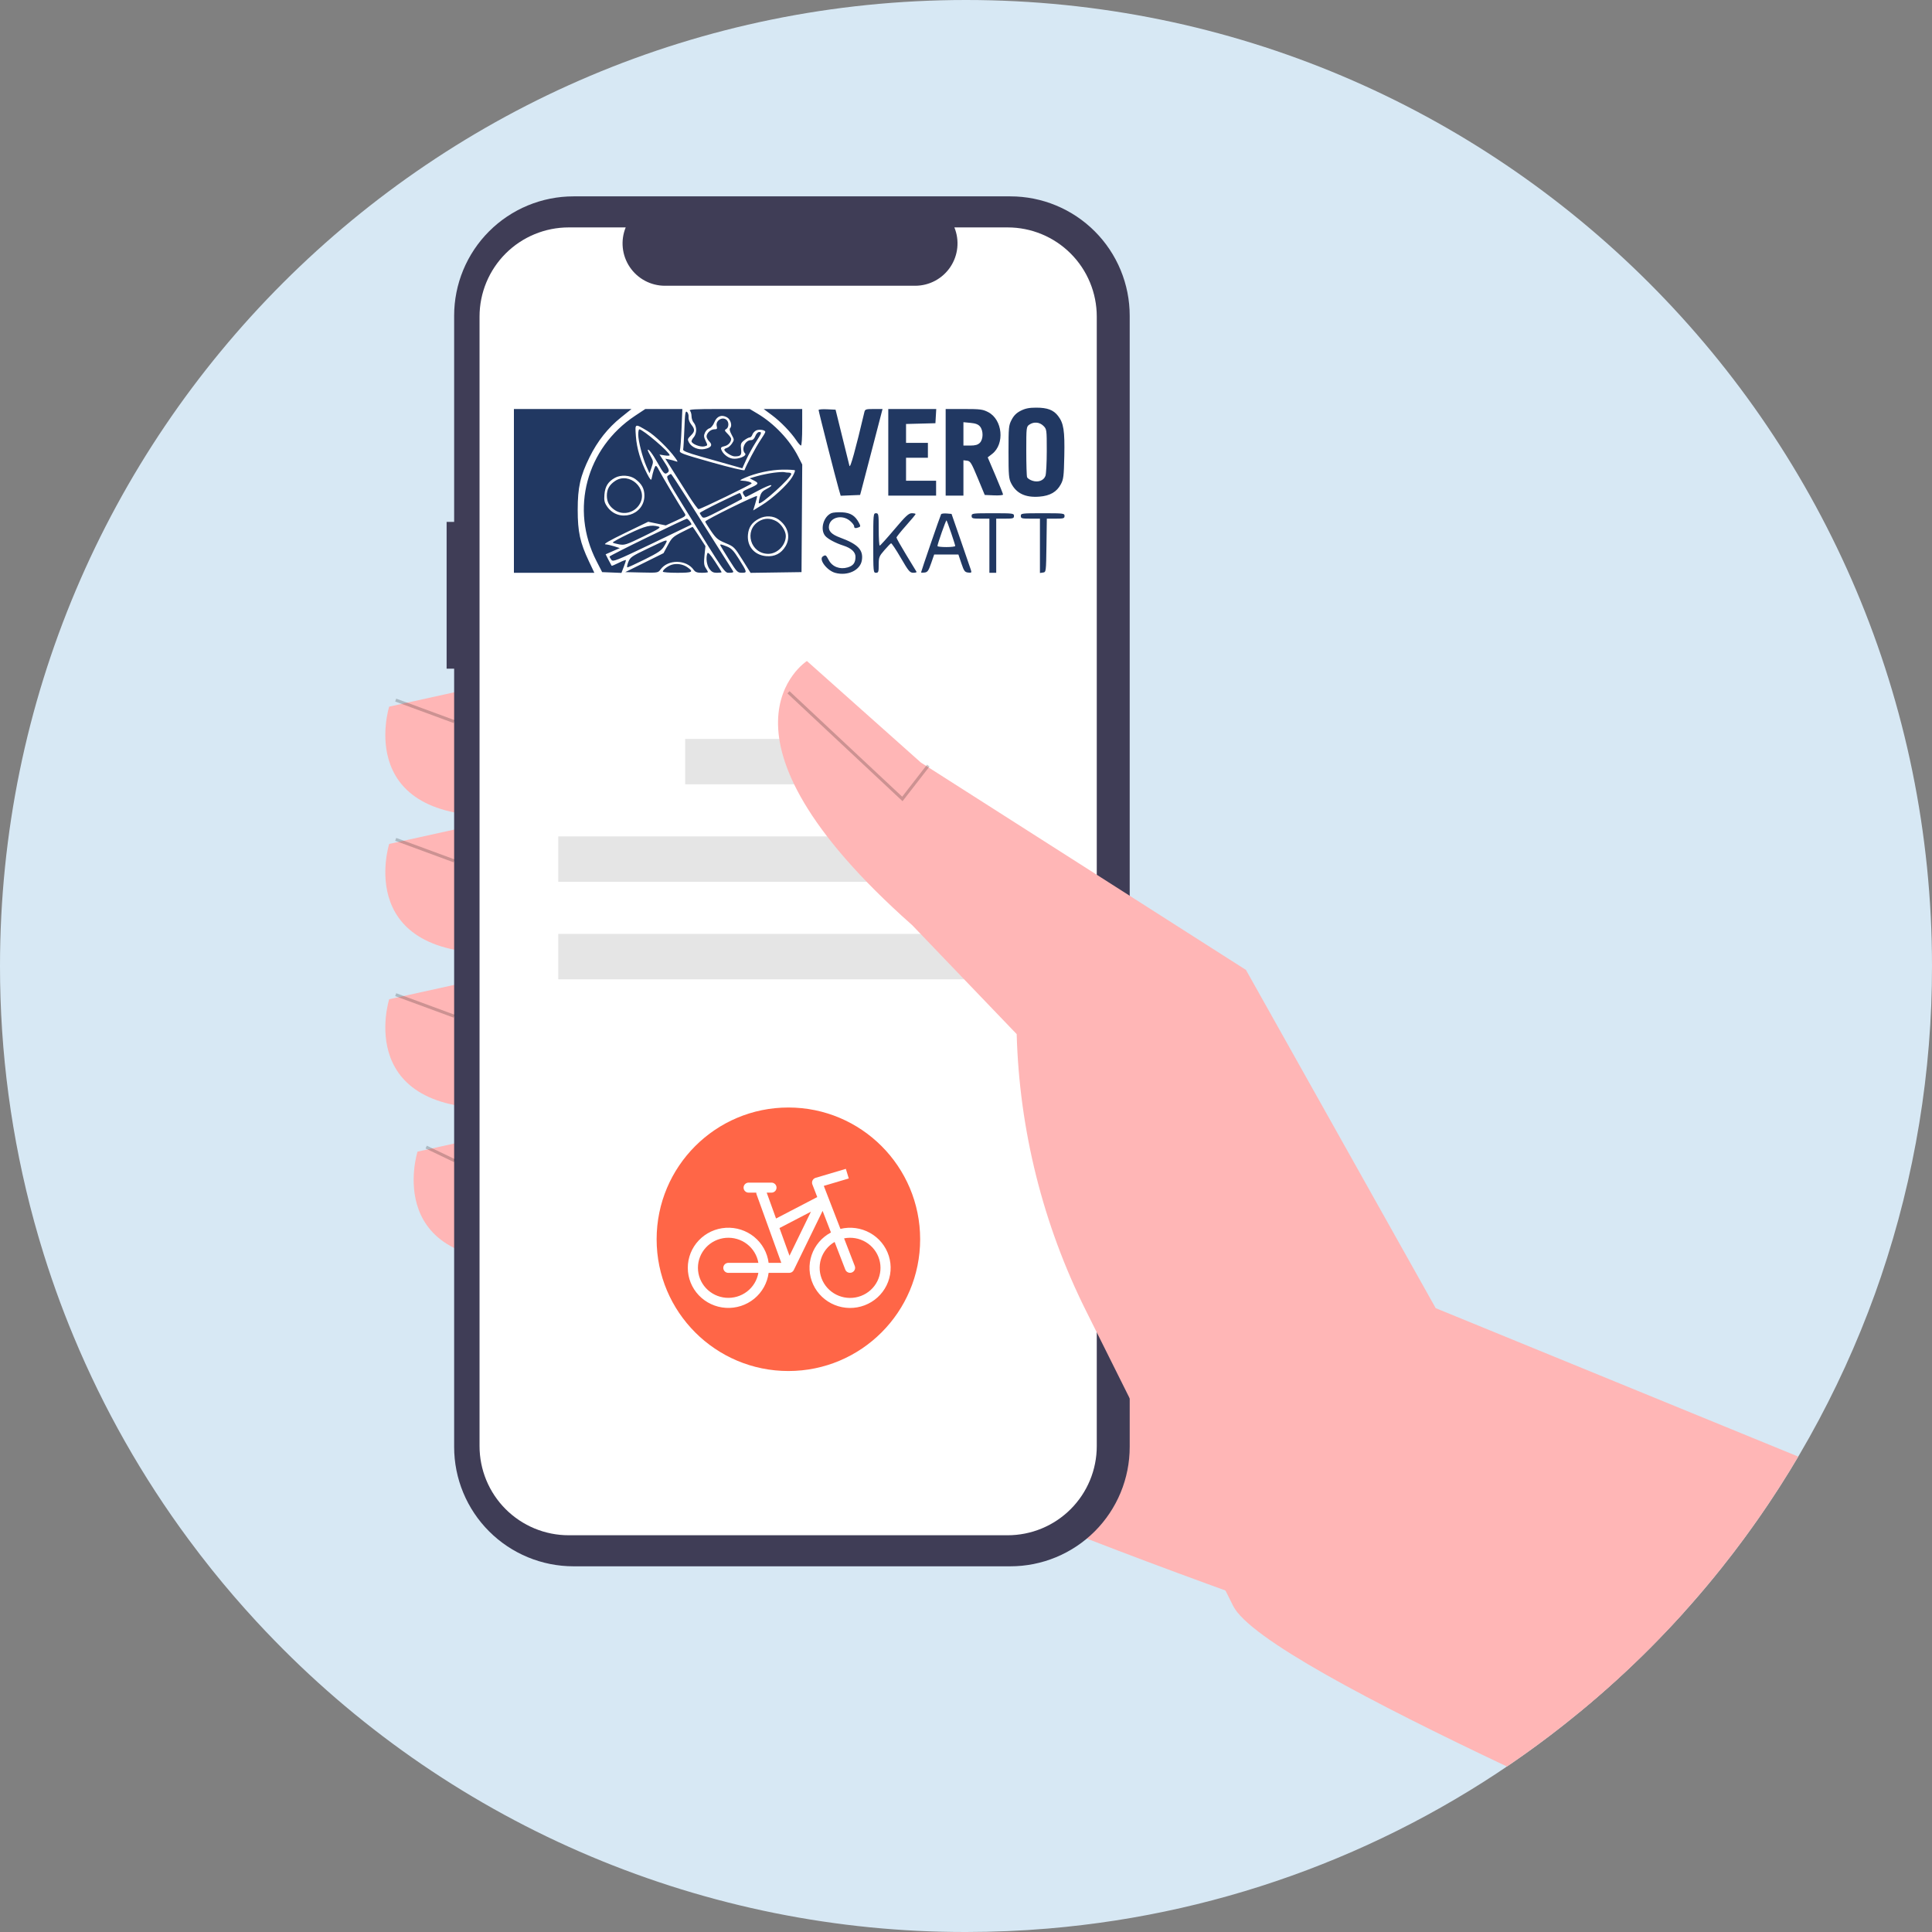 <svg width="1000" height="1000" viewBox="0 0 1000 1000" fill="none" xmlns="http://www.w3.org/2000/svg">
<rect x="0" y="0" width="1000" height="1000" fill="#808080" stroke="none"/>
<g clip-path="url(#clip0_259_343)">
<path d="M1000 500C1000.06 554.674 991.141 608.987 973.594 660.769C972.588 663.728 971.558 666.676 970.503 669.615C951.921 721.001 925.052 768.998 890.961 811.701C880.784 824.467 870 836.706 858.609 848.417C847.219 860.148 835.261 871.306 822.736 881.893C752.875 941.137 668.011 979.94 577.5 994.023H577.485C565.947 995.813 554.295 997.209 542.529 998.21C528.521 999.393 514.344 999.99 500 1000C433.295 1000.09 367.25 986.783 305.781 960.877C244.311 934.972 188.667 896.991 142.145 849.186C138.876 845.843 135.656 842.45 132.485 839.008C124.586 830.443 116.987 821.612 109.689 812.514C105.592 807.396 101.593 802.199 97.692 796.923C73.667 764.465 53.678 729.206 38.166 691.923C31.55 676.044 25.773 659.828 20.858 643.343C20.503 642.174 20.163 641.006 19.823 639.837C19.083 637.322 18.368 634.793 17.678 632.248C5.91 589.152 -0.035 544.674 0 500C0 223.861 223.861 0 500 0C776.139 0 1000 223.861 1000 500Z" fill="#D7E8F4"/>
<path fill-rule="evenodd" clip-rule="evenodd" d="M817.659 886.141C682.705 842.024 454.445 763.27 399.925 718.491C321.269 653.887 288.738 413.288 288.738 413.288L486.647 421.167L844.229 786.399L871.504 834.645C867.296 839.314 862.997 843.905 858.608 848.417C847.218 860.148 835.26 871.306 822.736 881.893C821.052 883.321 819.36 884.737 817.659 886.141Z" fill="#FFB6B6"/>
<path d="M251.806 354.645L201.439 365.756C201.439 365.756 181.895 427.278 265.003 422.001L251.806 354.645Z" fill="#FFB6B6"/>
<path d="M251.806 425.705L201.439 436.817C201.439 436.817 181.895 498.338 265.003 493.061L251.806 425.705Z" fill="#FFB6B6"/>
<path d="M251.806 506.089L201.439 517.2C201.439 517.2 181.895 578.722 265.003 573.444L251.806 506.089Z" fill="#FFB6B6"/>
<path d="M266.474 584.967L216.107 596.078C216.107 596.078 196.563 657.6 279.671 652.323L266.474 584.967Z" fill="#FFB6B6"/>
<path d="M231.168 270.142H235.064V163.412C235.064 155.3 236.662 147.267 239.766 139.773C242.871 132.278 247.421 125.468 253.157 119.732C258.893 113.996 265.703 109.446 273.197 106.342C280.692 103.237 288.725 101.639 296.837 101.639H522.96C531.072 101.639 539.104 103.237 546.599 106.341C554.093 109.446 560.903 113.996 566.639 119.732C572.376 125.468 576.926 132.278 580.03 139.772C583.134 147.267 584.732 155.3 584.732 163.412V748.943C584.732 757.055 583.135 765.088 580.03 772.583C576.926 780.077 572.376 786.887 566.64 792.623C560.903 798.359 554.094 802.909 546.599 806.014C539.104 809.118 531.072 810.716 522.96 810.716H296.837C280.454 810.716 264.742 804.208 253.157 792.623C241.572 781.039 235.064 765.327 235.064 748.944V346.115H231.168V270.142Z" fill="#3F3D56"/>
<path d="M294.342 117.711H323.859C322.501 121.039 321.983 124.649 322.35 128.225C322.717 131.8 323.957 135.23 325.962 138.213C327.966 141.196 330.674 143.641 333.846 145.331C337.018 147.021 340.557 147.905 344.151 147.905H473.693C477.288 147.905 480.826 147.021 483.998 145.331C487.17 143.641 489.878 141.196 491.882 138.213C493.887 135.23 495.127 131.8 495.494 128.225C495.861 124.649 495.343 121.039 493.985 117.711H521.554C533.789 117.711 545.522 122.571 554.174 131.222C562.825 139.874 567.685 151.607 567.685 163.842V748.514C567.685 754.572 566.492 760.571 564.174 766.168C561.855 771.765 558.457 776.85 554.174 781.134C549.89 785.418 544.804 788.816 539.208 791.134C533.611 793.452 527.612 794.646 521.554 794.646H294.342C288.284 794.646 282.285 793.452 276.688 791.134C271.092 788.816 266.006 785.418 261.722 781.134C257.439 776.85 254.041 771.765 251.722 766.168C249.404 760.571 248.211 754.572 248.211 748.514V748.514V163.842C248.211 157.784 249.404 151.785 251.722 146.188C254.041 140.592 257.439 135.506 261.722 131.222C266.006 126.939 271.092 123.541 276.688 121.223C282.285 118.904 288.284 117.711 294.342 117.711Z" fill="white"/>
<path d="M461.266 382.458H354.637V405.952H461.266V382.458Z" fill="#E5E5E5"/>
<path d="M526.944 432.926H288.957V456.42H526.944V432.926Z" fill="#E5E5E5"/>
<path d="M526.944 483.392H288.957V506.886H526.944V483.392Z" fill="#E5E5E5"/>
<path fill-rule="evenodd" clip-rule="evenodd" d="M779.992 914.346C710.827 881.585 646.709 848.129 638.261 831.185L562.012 678.252C539.826 633.755 527.615 584.953 526.231 535.251L472.169 478.876C359.655 379.243 417.651 342.131 417.651 342.131L476.638 394.684L644.91 502.035L743.123 677.101L930.788 753.932C918.9 774.063 905.597 793.37 890.963 811.701C880.785 824.467 870.001 836.706 858.611 848.417C847.22 860.148 835.263 871.306 822.738 881.893C809.043 893.507 794.771 904.336 779.992 914.346Z" fill="#FFB6B6"/>
<path opacity="0.2" d="M467.157 414.701L481.108 396.734L479.861 395.766L466.972 412.368L408.652 357.751L407.575 358.903L467.157 414.701Z" fill="black"/>
<path opacity="0.2" d="M205.092 361.62L204.547 363.101L234.79 374.241L235.335 372.761L205.092 361.62Z" fill="black"/>
<path opacity="0.2" d="M205.092 433.711L204.547 435.191L234.79 446.332L235.335 444.851L205.092 433.711Z" fill="black"/>
<path opacity="0.2" d="M205.092 514.102L204.547 515.583L234.79 526.723L235.335 525.243L205.092 514.102Z" fill="black"/>
<path opacity="0.2" d="M220.936 593.018L220.254 594.44L234.978 601.507L235.66 600.085L220.936 593.018Z" fill="black"/>
<path d="M408.069 709.637C445.733 709.637 476.267 679.104 476.267 641.44C476.267 603.775 445.733 573.242 408.069 573.242C370.404 573.242 339.871 603.775 339.871 641.44C339.871 679.104 370.404 709.637 408.069 709.637Z" fill="#FF6647"/>
<path fill-rule="evenodd" clip-rule="evenodd" d="M439.324 609.97L426.397 613.811L435.006 636.073C440.194 634.816 445.671 635.562 450.323 638.158C454.975 640.753 458.451 645.005 460.044 650.045C461.637 655.086 461.228 660.538 458.899 665.291C456.57 670.044 452.496 673.74 447.508 675.628C442.52 677.516 436.991 677.453 432.047 675.453C427.104 673.452 423.118 669.664 420.9 664.86C418.681 660.055 418.399 654.596 420.108 649.592C421.818 644.589 425.392 640.418 430.103 637.928L425.777 626.743L410.863 657.372C410.648 657.812 410.312 658.183 409.893 658.442C409.474 658.701 408.99 658.839 408.496 658.838H397.834C397.16 664.073 394.495 668.858 390.381 672.221C386.267 675.584 381.013 677.271 375.686 676.941C370.359 676.61 365.359 674.286 361.702 670.442C358.045 666.597 356.007 661.52 356 656.243C355.996 650.959 358.03 645.872 361.687 642.019C365.344 638.166 370.35 635.837 375.683 635.506C381.017 635.175 386.278 636.868 390.393 640.238C394.509 643.609 397.17 648.404 397.834 653.647H404.396L391.587 618.186C391.486 617.906 391.434 617.611 391.435 617.314H387.497C386.801 617.314 386.134 617.041 385.641 616.554C385.149 616.068 384.873 615.407 384.873 614.719C384.873 614.031 385.149 613.371 385.641 612.884C386.134 612.397 386.801 612.124 387.497 612.124H399.309C400.005 612.124 400.673 612.397 401.165 612.884C401.657 613.371 401.934 614.031 401.934 614.719C401.934 615.407 401.657 616.068 401.165 616.554C400.673 617.041 400.005 617.314 399.309 617.314H396.847L401.682 630.698L423.013 619.598L420.48 613.05C420.351 612.717 420.293 612.361 420.31 612.004C420.327 611.648 420.418 611.298 420.577 610.978C420.736 610.658 420.961 610.373 421.236 610.143C421.512 609.912 421.833 609.74 422.179 609.638L437.814 605L439.324 609.97V609.97ZM403.464 635.637L408.64 649.962L419.743 627.166L403.464 635.637V635.637ZM437.541 657.169L431.995 642.825C428.594 644.809 426.071 647.984 424.926 651.721C423.781 655.457 424.097 659.483 425.812 663C427.527 666.516 430.516 669.268 434.186 670.709C437.856 672.15 441.94 672.175 445.627 670.779C449.315 669.383 452.338 666.669 454.097 663.173C455.857 659.678 456.223 655.656 455.125 651.906C454.027 648.156 451.544 644.95 448.168 642.925C444.792 640.899 440.77 640.201 436.898 640.97L442.445 655.316C442.682 655.957 442.655 656.664 442.369 657.284C442.083 657.905 441.561 658.389 440.917 658.633C440.273 658.876 439.557 658.859 438.926 658.586C438.294 658.312 437.797 657.803 437.541 657.169V657.169ZM392.529 653.647H376.998C376.302 653.647 375.634 653.921 375.142 654.408C374.65 654.894 374.373 655.554 374.373 656.243C374.373 656.931 374.65 657.591 375.142 658.078C375.634 658.564 376.302 658.838 376.998 658.838H392.529C391.86 662.679 389.76 666.133 386.641 668.517C383.523 670.902 379.614 672.044 375.686 671.718C371.758 671.392 368.096 669.622 365.423 666.757C362.751 663.892 361.261 660.14 361.25 656.243C361.246 652.336 362.728 648.57 365.401 645.693C368.074 642.817 371.744 641.038 375.681 640.712C379.619 640.385 383.537 641.534 386.657 643.93C389.778 646.326 391.874 649.795 392.529 653.647V653.647Z" fill="white"/>
<path fill-rule="evenodd" clip-rule="evenodd" d="M528.374 212.576C526.153 213.697 524.78 215.047 523.627 217.24C522.099 220.15 522.005 221.114 522.005 233.908C522.005 246.042 522.153 247.777 523.4 250.197C526.085 255.411 530.802 257.634 537.975 257.063C543.49 256.625 546.948 254.638 549.071 250.69C550.47 248.088 550.659 246.541 550.878 235.957C551.147 222.912 550.547 219.045 547.671 215.305C545.27 212.181 542.155 211 536.321 211C532.717 211 530.709 211.398 528.374 212.576ZM266 254.089V296.476H286.816H307.633L304.827 290.545C300.23 280.825 299.018 275.264 299.018 263.897C299.018 252.25 300.339 246.396 305.186 236.573C309.26 228.316 314.664 221.486 321.401 216.08L326.858 211.701H296.429H266V254.089ZM328.724 215.203C303.441 231.956 295.013 263.632 308.722 290.373L311.672 296.126L316.663 296.33L321.654 296.534L322.822 293.504C323.465 291.838 323.99 290.243 323.99 289.961C323.99 289.678 322.367 290.261 320.384 291.257C318.4 292.253 316.689 292.968 316.581 292.845C316.473 292.723 315.73 291.337 314.93 289.764L313.476 286.907L317.142 285.299L320.808 283.693L317.979 282.782C316.423 282.281 314.355 281.819 313.382 281.754C312.171 281.675 315.378 279.815 323.558 275.851L335.503 270.065L340.048 271.009L344.595 271.953L349.936 269.508C355.158 267.118 355.255 267.028 354.242 265.48C351.714 261.62 341.713 244.789 340.913 243.05C340.427 241.992 339.774 241.127 339.462 241.127C338.951 241.127 337.98 244.069 337.264 247.783C337.06 248.844 336.507 248.248 334.987 245.331C331.586 238.802 329.562 232.041 329.131 225.773C328.666 219.001 328.429 219.106 335.198 223.12C338.939 225.339 346.118 232.289 349.431 236.899C350.973 239.044 351.006 239.229 349.767 238.754C349.009 238.464 347.482 238.045 346.375 237.823L344.361 237.421L348.075 243.303C350.118 246.537 353.834 252.415 356.334 256.366C358.834 260.316 361.189 263.547 361.568 263.547C362.703 263.547 389.052 250.758 389.052 250.207C389.052 249.593 386.535 248.875 384.102 248.794C382.636 248.745 382.878 248.493 385.516 247.323C391.074 244.857 399.029 243.139 405.156 243.081C408.374 243.051 411.197 243.216 411.431 243.446C411.663 243.677 411.029 245.261 410.02 246.967C407.743 250.816 399.782 258.136 394.11 261.597L389.841 264.202L390.853 260.897C391.41 259.079 391.869 257.223 391.873 256.773C391.881 255.939 365.047 269.121 365.022 269.964C365.014 270.218 366.36 272.407 368.013 274.828C370.653 278.693 371.567 279.457 375.526 281.101C379.907 282.921 380.151 283.162 384.266 289.74L388.5 296.507L401.682 296.317L414.865 296.126L415.049 268.272L415.235 240.418L413.141 236.309C408.767 227.725 400.739 219.256 392.08 214.09L388.075 211.701H372.156C359.776 211.701 356.427 211.888 357.087 212.541C357.554 213.004 357.935 214.319 357.935 215.464C357.935 216.609 358.476 218.138 359.138 218.862C359.799 219.585 360.34 221.25 360.34 222.56C360.34 223.871 359.799 225.535 359.138 226.259C358.476 226.983 357.935 227.95 357.935 228.407C357.935 229.739 362.508 231.564 364.563 231.053C366.385 230.6 366.387 230.593 365.223 228.174C364.268 226.19 364.21 225.417 364.903 223.91C365.368 222.898 366.397 221.902 367.189 221.696C368.024 221.481 369.092 220.181 369.727 218.607C371.019 215.409 373.458 214.435 376.274 215.994C378.179 217.049 379.133 220.407 377.881 221.647C377.453 222.071 377.743 223.288 378.675 224.973C380.102 227.554 380.108 227.685 378.868 229.558C378.167 230.619 376.989 231.643 376.25 231.835C375.512 232.026 374.908 232.438 374.908 232.75C374.908 233.807 378.624 236.223 380.25 236.223C383.426 236.223 383.941 235.638 383.578 232.441C383.277 229.801 383.47 229.26 385.179 227.928C386.247 227.095 387.534 226.414 388.039 226.414C388.544 226.414 389.159 225.783 389.406 225.012C389.653 224.24 390.5 223.268 391.288 222.85C392.813 222.041 396.124 222.523 396.124 223.555C396.124 223.894 394.969 225.858 393.556 227.92C391.408 231.057 386.191 240.873 385.359 243.344C385.223 243.748 377.931 242.017 368.301 239.296C352.633 234.868 351.51 234.444 351.925 233.105C352.17 232.315 352.553 227.176 352.776 221.685L353.18 211.701H343.595H334.01L328.724 215.203ZM399.554 214.886C404.114 218.282 409.345 223.69 412.23 227.99C413.199 229.436 414.268 230.618 414.605 230.618C414.943 230.618 415.218 226.361 415.218 221.159V211.701H405.248H395.277L399.554 214.886ZM423.705 212.216C423.705 212.916 432.546 247.619 434.067 252.892L435.137 256.6L440.163 256.395L445.189 256.19L445.85 253.738C446.214 252.39 448.826 242.379 451.656 231.493L456.801 211.701H452.289C448.191 211.701 447.742 211.846 447.405 213.277C442.841 232.656 440.069 242.649 439.678 241.127C439.431 240.164 437.712 233.227 435.859 225.713L432.49 212.051L428.097 211.842C425.681 211.728 423.705 211.896 423.705 212.216ZM459.772 234.121V256.541H472.148H484.524V252.687V248.834H476.744H468.965V242.879V236.923H474.623H480.28V233.07V229.216H474.623H468.965V224.336V219.455L476.568 219.256L484.17 219.057L484.384 215.379L484.598 211.701H472.184H459.772V234.121ZM489.474 234.121V256.541H494.071H498.668V247.386V238.231L500.551 238.453C502.244 238.652 502.8 239.558 506.068 247.433L509.7 256.19L514.439 256.398C517.044 256.511 519.176 256.321 519.176 255.973C519.176 255.626 517.391 251.154 515.209 246.036L511.241 236.729L513.526 234.957C520.166 229.81 518.961 217.174 511.463 213.308C508.668 211.867 507.371 211.701 498.91 211.701H489.474V234.121ZM354.227 222.031C354.023 227.332 353.74 232.113 353.598 232.658C353.408 233.382 355.796 234.342 362.532 236.248C367.589 237.679 374.538 239.647 377.975 240.62L384.223 242.39L386.209 238.006C387.301 235.595 389.501 231.572 391.099 229.066C394.351 223.964 394.466 223.611 392.88 223.611C392.263 223.611 391.398 224.557 390.957 225.713C390.413 227.14 389.674 227.815 388.653 227.815C385.638 227.815 383.526 232.569 385.619 234.643C386.912 235.924 382.032 237.921 378.989 237.355C376.559 236.904 374.083 234.835 373.286 232.591C372.973 231.708 373.391 231.298 374.954 230.958C376.925 230.529 378.444 228.862 378.444 227.128C378.444 226.7 377.615 225.529 376.601 224.524C374.992 222.93 374.903 222.619 375.894 222.069C377.229 221.329 377.395 218.648 376.181 217.446C374.067 215.352 370.242 217.642 370.981 220.559C371.332 221.944 371.13 222.21 369.727 222.21C367.838 222.21 365.715 224.185 365.715 225.944C365.715 226.588 366.372 227.766 367.176 228.563C369.023 230.392 368.067 231.781 364.504 232.443C361.445 233.012 357.948 231.509 356.623 229.055C355.769 227.473 355.851 227.14 357.515 225.492C359.757 223.271 359.803 222.27 357.78 219.721C356.853 218.553 356.291 216.986 356.407 215.892C356.514 214.874 356.151 213.67 355.6 213.217C354.746 212.515 354.543 213.819 354.227 222.031ZM507.285 220.796C509.046 222.949 508.976 227.411 507.154 229.216C506.116 230.244 504.797 230.618 502.203 230.618H498.668V224.573V218.529L502.335 218.878C505.003 219.131 506.353 219.655 507.285 220.796ZM540.07 220.427C541.769 222.109 541.806 222.389 541.806 233.342C541.806 239.501 541.494 245.353 541.112 246.349C540.185 248.764 537.343 249.802 534.341 248.821C533.07 248.406 531.843 247.582 531.614 246.991C531.386 246.4 531.199 240.285 531.199 233.403C531.199 221.265 531.246 220.856 532.771 219.798C535.092 218.186 538.068 218.443 540.07 220.427ZM330.355 224.9C330.355 228.28 332.566 236.871 334.621 241.477L336.183 244.98L337.244 241.924C338.244 239.045 338.217 238.714 336.805 236.223C335.98 234.769 335.305 233.347 335.305 233.063C335.305 231.724 337.696 234.781 340.292 239.442C343.519 245.232 344.119 245.814 345.603 244.594C346.702 243.691 346.382 242.893 342.664 237.271L341.352 235.287L343.986 235.711C345.435 235.944 346.62 235.909 346.62 235.634C346.62 234.08 332.718 222.21 330.898 222.21C330.6 222.21 330.355 223.421 330.355 224.9ZM400.504 244.683C398.05 244.997 394.234 245.776 392.022 246.412L388.001 247.571L390.348 248.773C393.071 250.169 392.75 250.624 387.423 252.925C384.37 254.245 384.105 254.536 384.796 255.817C385.22 256.6 385.745 257.241 385.962 257.241C386.181 257.241 389.034 255.797 392.305 254.031C395.574 252.265 398.647 250.954 399.132 251.118C399.617 251.281 398.674 252.096 397.035 252.928C394.608 254.16 393.912 254.971 393.276 257.313C392.846 258.893 392.63 260.319 392.795 260.482C393.832 261.51 409.561 247.259 409.561 245.291C409.561 244.927 408.95 244.63 408.204 244.63C407.458 244.63 406.424 244.514 405.906 244.371C405.388 244.229 402.957 244.369 400.504 244.683ZM345.71 246.206C344.652 246.992 345.494 248.638 353.885 262.194C375.97 297.871 374.995 296.462 377.602 296.469C379.282 296.474 379.795 296.23 379.419 295.601C379.132 295.119 375.195 288.892 370.671 281.763C366.146 274.634 359.122 263.521 355.063 257.067C351.003 250.613 347.504 245.332 347.286 245.331C347.069 245.331 346.359 245.725 345.71 246.206ZM328.8 247.924C332.167 250.414 333.537 252.907 333.537 256.541C333.537 266.804 320.049 270.717 314.217 262.146C312.847 260.131 312.603 259.031 312.85 255.987C313.194 251.734 314.77 249.245 318.355 247.286C321.35 245.65 326.12 245.942 328.8 247.924ZM318.343 248.968C315.384 250.96 314.11 253.239 314.11 256.541C314.11 259.825 315.384 262.124 318.27 264.051C322.62 266.956 328.605 265.403 331.225 260.691C335.547 252.919 325.735 243.992 318.343 248.968ZM372.256 260.159C366.713 262.86 362.189 265.28 362.201 265.535C362.213 265.79 362.673 266.587 363.222 267.306C364.174 268.55 364.692 268.369 373.985 263.559C379.355 260.779 383.857 258.402 383.989 258.276C384.389 257.899 383.337 255.135 382.817 255.193C382.551 255.223 377.799 257.457 372.256 260.159ZM430.344 265.597C426.23 267.348 424.379 273.988 427.079 277.312C428.393 278.929 432.365 281.063 436.567 282.409C440.593 283.698 442.799 285.737 442.799 288.166C442.799 291.293 441.661 292.836 438.721 293.698C434.742 294.865 430.831 293.374 429.009 289.994C427.481 287.162 427.367 287.088 425.927 287.992C423.579 289.467 428.035 295.367 432.369 296.524C438.79 298.237 445.281 295.156 446.1 290.008C446.951 284.66 444.076 281.658 434.849 278.259C430.287 276.578 428.626 274.789 429.091 272.058C429.842 267.644 435.929 266.242 439.916 269.565C441.112 270.562 442.092 271.823 442.092 272.367C442.092 273.436 442.762 273.595 444.491 272.937C445.452 272.572 445.468 272.281 444.617 270.66C442.647 266.91 440.25 265.402 435.894 265.174C433.663 265.057 431.166 265.247 430.344 265.597ZM451.993 281.063C451.993 296.009 452.036 296.476 453.407 296.476C454.663 296.476 454.821 296.009 454.821 292.315C454.821 288.447 455.028 287.917 457.748 284.784C459.359 282.93 460.917 281.318 461.212 281.203C461.507 281.088 463.77 284.472 466.241 288.723C470.271 295.657 470.938 296.454 472.72 296.465C473.812 296.471 474.563 296.24 474.389 295.951C474.214 295.662 471.808 291.707 469.043 287.162C466.277 282.616 464.015 278.607 464.015 278.252C464.015 277.898 466.243 275.107 468.965 272.051C471.688 268.995 473.916 266.304 473.916 266.071C473.916 265.839 473.035 265.649 471.959 265.649C470.326 265.649 468.837 267.029 462.942 274.009C459.06 278.608 455.644 282.391 455.352 282.417C455.06 282.443 454.821 278.681 454.821 274.056C454.821 266.116 454.743 265.649 453.407 265.649C452.036 265.649 451.993 266.116 451.993 281.063ZM487.112 266.168C486.722 266.794 476.744 295.767 476.744 296.276C476.744 296.437 477.561 296.469 478.558 296.348C480.095 296.16 480.61 295.435 481.948 291.572L483.526 287.018H489.799H496.072L497.602 291.572C498.948 295.576 499.368 296.153 501.086 296.354C502.843 296.559 502.987 296.418 502.519 294.953C502.232 294.056 499.865 287.176 497.258 279.661L492.519 265.999L490.002 265.785C488.617 265.668 487.316 265.84 487.112 266.168ZM502.911 267.05C502.911 268.308 503.382 268.451 507.507 268.451H512.104V282.464V296.476H513.872H515.64V282.464V268.451H520.237C524.362 268.451 524.834 268.308 524.834 267.05C524.834 265.709 524.362 265.649 513.872 265.649C503.382 265.649 502.911 265.709 502.911 267.05ZM528.37 267.05C528.37 268.318 528.841 268.451 533.32 268.451H538.27V282.513V296.574L539.862 296.35C541.443 296.128 541.454 296.04 541.645 282.289L541.836 268.451H546.418C550.528 268.451 551 268.307 551 267.05C551 265.707 550.528 265.649 539.685 265.649C528.841 265.649 528.37 265.707 528.37 267.05ZM403.091 268.969C407.958 272.569 409.354 278.074 406.584 282.741C404.362 286.485 400.947 288.236 396.602 287.859C390.482 287.329 386.611 282.804 387.131 276.79C387.472 272.854 389.213 270.349 392.942 268.43C396.272 266.718 400.34 266.934 403.091 268.969ZM335.128 278.084C324.334 283.327 315.504 287.816 315.504 288.06C315.504 288.303 315.919 289.064 316.425 289.75C317.281 290.91 318.794 290.307 337.464 281.373C348.529 276.079 357.684 271.667 357.807 271.568C358.262 271.21 356.159 268.453 355.467 268.5C355.074 268.528 345.922 272.84 335.128 278.084ZM392.8 269.825C384.917 274.585 388.421 286.675 397.68 286.665C402.366 286.66 406.732 282.19 406.732 277.396C406.732 274.793 404.333 271.11 401.738 269.731C398.63 268.08 395.635 268.112 392.8 269.825ZM492.311 275.83C493.473 279.238 494.424 282.282 494.424 282.596C494.424 282.908 492.356 283.165 489.828 283.165C487.299 283.165 485.231 282.929 485.231 282.64C485.231 281.576 489.63 269.074 489.908 269.349C490.067 269.506 491.148 272.423 492.311 275.83ZM325.502 276.259C320.695 278.559 316.942 280.62 317.165 280.84C317.387 281.061 318.903 281.482 320.532 281.777C323.261 282.272 324.244 281.949 333.03 277.672C341.031 273.778 342.295 272.955 340.881 272.562C336.927 271.465 334.118 272.139 325.502 276.259ZM353.094 275.36C348.369 277.756 347.697 278.372 345.668 282.156L343.438 286.317L333.537 291.222L323.636 296.126L332.114 296.325C340.499 296.521 340.606 296.504 341.911 294.729C345.821 289.412 355.238 289.547 359.075 294.974C359.89 296.127 360.869 296.476 363.28 296.476C365.008 296.476 366.422 296.308 366.422 296.102C366.422 295.895 365.912 294.955 365.288 294.012C364.385 292.647 364.254 291.318 364.643 287.483L365.13 282.668L361.891 277.662C360.109 274.908 358.571 272.671 358.471 272.689C358.37 272.709 355.951 273.911 353.094 275.36ZM335.202 283.956C326.902 287.93 326.182 288.434 325.182 290.956C324.589 292.451 324.402 293.674 324.765 293.674C325.129 293.674 329.198 291.801 333.807 289.512C340.623 286.127 342.47 284.877 343.697 282.816C346.188 278.632 346.372 278.608 335.202 283.956ZM372.905 282.38C373.034 282.719 375.05 286.026 377.383 289.729C381.373 296.061 381.768 296.462 384.001 296.469C386.856 296.478 386.806 296.266 382.277 289.067C379.726 285.012 378.518 283.766 376.275 282.877C373.045 281.597 372.579 281.528 372.905 282.38ZM366.138 286.39C365.266 288.641 365.76 292.47 367.177 294.442C368.305 296.011 369.195 296.476 371.067 296.476C372.402 296.476 373.494 296.329 373.494 296.148C373.494 295.967 371.934 293.452 370.027 290.558C367.586 286.853 366.436 285.621 366.138 286.39ZM347.782 292.285C345.646 292.927 343.084 294.89 343.084 295.884C343.084 296.21 346.452 296.476 350.569 296.476C358.474 296.476 359.248 296.048 355.769 293.595C353.562 292.039 350.352 291.513 347.782 292.285Z" fill="#213862"/>
</g>
<defs>
<clipPath id="clip0_259_343">
<rect width="1000" height="1000" fill="white"/>
</clipPath>
</defs>
</svg>
